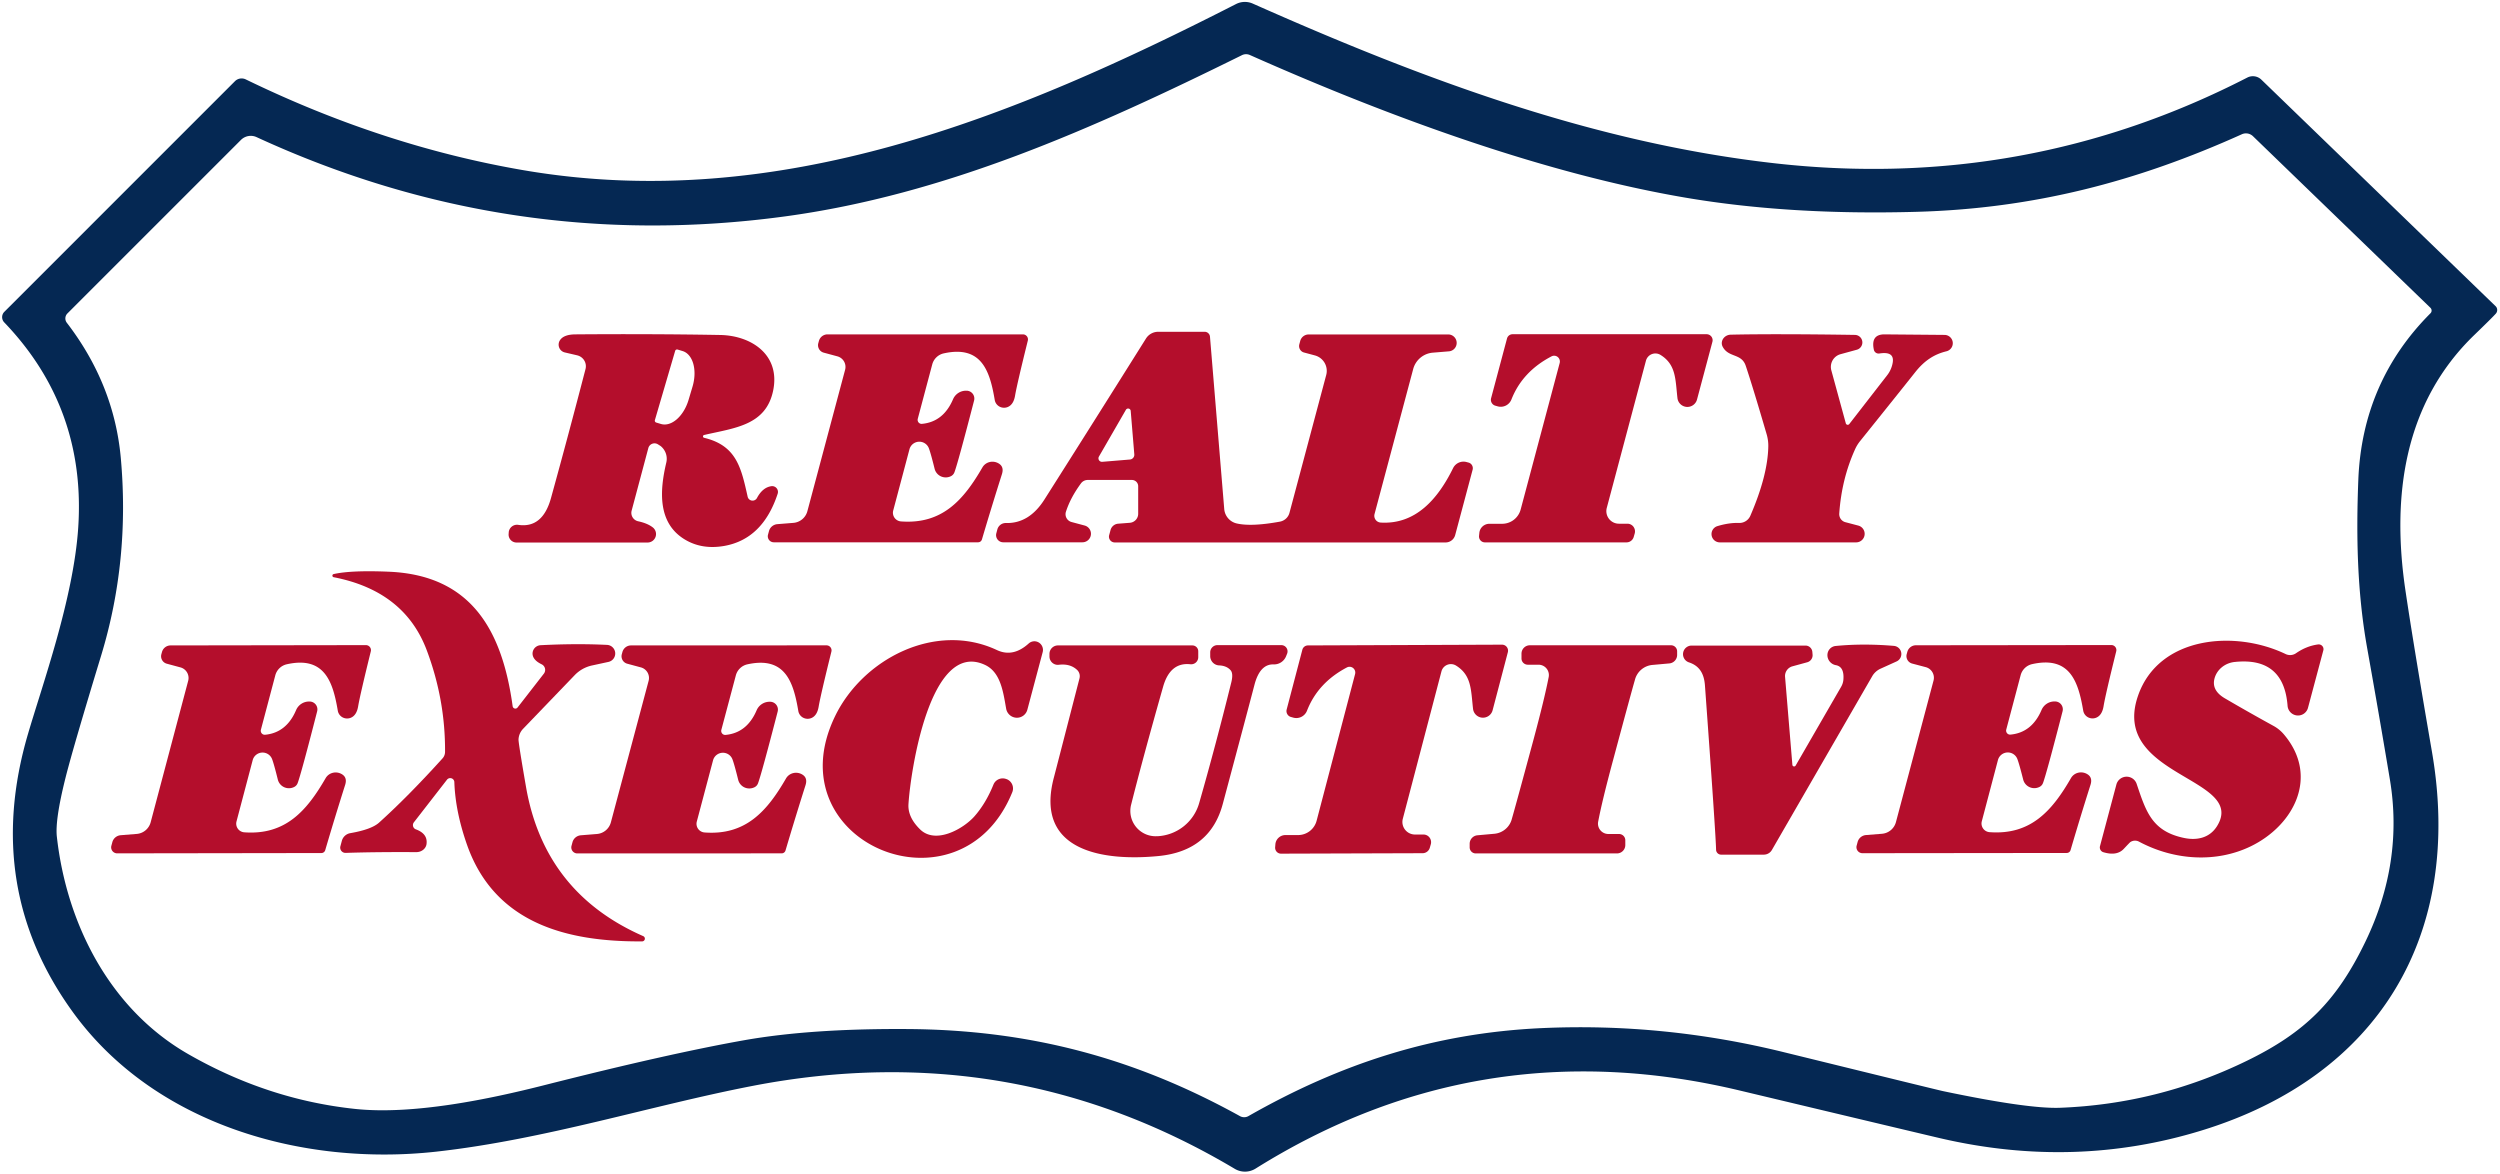 <?xml version="1.0" encoding="UTF-8" standalone="no"?>
<!DOCTYPE svg PUBLIC "-//W3C//DTD SVG 1.1//EN" "http://www.w3.org/Graphics/SVG/1.1/DTD/svg11.dtd">
<svg xmlns="http://www.w3.org/2000/svg" version="1.1" viewBox="0.00 0.00 328.00 154.00">
<path fill="#052853" d="
  M 327.45 41.15
  Q 326.96 41.70 324.66 43.92
  C 315.43 52.82 313.74 65.03 315.60 77.51
  Q 316.64 84.54 319.07 98.62
  C 323.20 122.57 312.18 141.16 288.85 148.32
  Q 272.23 153.43 254.62 149.35
  Q 252.38 148.83 228.23 143.07
  Q 194.13 134.93 164.73 153.32
  A 2.62 2.61 -45.5 0 1 162.00 153.35
  Q 132.68 135.90 98.74 142.47
  C 85.40 145.05 71.47 149.52 57.21 151.10
  C 39.73 153.03 20.34 147.56 9.64 132.90
  Q -2.26 116.58 3.65 96.37
  C 5.52 89.96 9.64 78.55 10.26 69.26
  Q 11.32 53.53 0.56 42.30
  A 0.99 0.99 0.0 0 1 0.57 40.91
  L 30.83 10.65
  A 1.25 1.23 35.3 0 1 32.25 10.42
  Q 50.26 19.17 68.68 22.33
  C 102.14 28.07 133.14 15.35 162.17 0.53
  A 2.56 2.55 43.4 0 1 164.36 0.47
  C 186.91 10.49 209.28 18.79 232.99 21.44
  Q 265.82 25.10 294.84 10.18
  A 1.60 1.60 0.0 0 1 296.69 10.45
  L 327.42 40.17
  A 0.71 0.70 -47.1 0 1 327.45 41.15
  Z
  M 8.77 42.35
  Q 14.98 50.44 15.85 60.10
  Q 17.06 73.56 13.27 86.01
  Q 9.56 98.19 8.59 102.07
  Q 7.21 107.57 7.46 109.78
  C 8.74 121.21 14.40 132.40 24.70 138.30
  Q 35.11 144.27 46.58 145.49
  C 54.20 146.30 64.23 144.20 71.39 142.38
  Q 87.78 138.22 97.74 136.46
  Q 106.47 134.93 119.03 135.01
  C 135.11 135.11 148.92 138.82 162.69 146.44
  A 1.14 1.12 44.5 0 0 163.78 146.44
  C 175.85 139.56 188.13 135.54 202.25 134.89
  Q 218.25 134.16 234.01 138.04
  Q 254.24 143.01 254.90 143.15
  Q 266.09 145.50 270.28 145.34
  Q 283.14 144.85 294.76 139.19
  C 302.44 135.46 306.60 131.30 310.33 123.57
  Q 315.37 113.13 313.55 102.25
  Q 312.15 93.86 310.56 84.96
  C 309.24 77.54 309.13 70.18 309.41 62.99
  Q 309.91 50.09 318.88 41.10
  A 0.51 0.50 44.6 0 0 318.87 40.38
  L 295.60 17.88
  A 1.32 1.32 0.0 0 0 294.12 17.62
  C 280.33 23.84 266.81 27.36 251.50 27.79
  Q 234.81 28.26 221.12 25.93
  C 203.18 22.87 183.19 15.75 163.99 7.22
  A 1.22 1.22 0.0 0 0 162.94 7.24
  C 143.18 17.01 123.90 25.55 103.01 28.39
  Q 66.89 33.30 33.66 17.99
  A 1.83 1.82 -55.1 0 0 31.61 18.36
  L 8.85 41.12
  A 0.93 0.93 0.0 0 0 8.77 42.35
  Z"
/>
<g>
<path fill="#b40e2c" d="
  M 131.63 71.15
  A 0.94 0.94 0.0 0 1 130.72 69.96
  L 130.85 69.47
  A 1.14 1.14 0.0 0 1 131.99 68.62
  Q 135.03 68.70 137.04 65.52
  Q 143.68 55.05 150.35 44.42
  A 1.90 1.90 0.0 0 1 151.96 43.53
  L 158.05 43.53
  A 0.70 0.70 0.0 0 1 158.75 44.18
  L 160.62 66.79
  A 2.12 2.12 0.0 0 0 162.27 68.68
  Q 164.21 69.12 167.92 68.44
  A 1.60 1.59 2.3 0 0 169.18 67.28
  L 174.00 49.20
  A 2.10 2.10 0.0 0 0 172.51 46.63
  L 171.09 46.25
  A 0.88 0.87 -75.4 0 1 170.47 45.18
  L 170.59 44.73
  A 1.15 1.15 0.0 0 1 171.70 43.88
  L 189.96 43.88
  A 1.11 1.11 0.0 0 1 190.05 46.10
  L 187.98 46.27
  A 2.91 2.91 0.0 0 0 185.41 48.42
  L 180.34 67.44
  A 0.89 0.89 0.0 0 0 181.14 68.56
  C 185.77 68.84 188.68 65.41 190.64 61.43
  A 1.53 1.52 -69.5 0 1 192.41 60.62
  L 192.67 60.69
  A 0.77 0.76 -75.5 0 1 193.21 61.62
  L 190.92 70.20
  A 1.31 1.30 -82.5 0 1 189.66 71.17
  L 146.26 71.17
  A 0.76 0.76 0.0 0 1 145.52 70.22
  L 145.70 69.55
  A 1.13 1.12 -85.2 0 1 146.69 68.71
  L 148.24 68.59
  A 1.19 1.18 -2.4 0 0 149.33 67.41
  L 149.33 63.79
  A 0.83 0.82 0.0 0 0 148.50 62.97
  L 142.72 62.97
  A 1.12 1.10 18.0 0 0 141.83 63.41
  Q 140.44 65.30 139.85 67.14
  A 1.06 1.06 0.0 0 0 140.59 68.49
  L 142.31 68.95
  A 1.12 1.12 0.0 0 1 142.02 71.15
  L 131.63 71.15
  Z
  M 144.62 60.59
  L 148.24 60.29
  A 0.63 0.63 0.0 0 0 148.82 59.60
  L 148.35 53.92
  A 0.34 0.34 0.0 0 0 147.71 53.78
  L 144.18 59.90
  A 0.46 0.46 0.0 0 0 144.62 60.59
  Z"
/>
<path fill="#b40e2c" d="
  M 92.38 57.44
  C 96.63 58.46 97.24 61.36 98.09 65.16
  A 0.66 0.66 0.0 0 0 99.32 65.33
  Q 100.05 63.96 101.19 63.79
  A 0.76 0.76 0.0 0 1 102.03 64.78
  Q 100.07 70.74 95.00 71.63
  Q 92.11 72.13 89.88 70.80
  C 86.31 68.67 86.51 64.52 87.42 60.68
  A 2.14 2.14 0.0 0 0 86.66 58.51
  L 86.31 58.29
  A 0.84 0.84 0.0 0 0 85.06 58.79
  L 82.87 67.00
  A 1.13 1.13 0.0 0 0 83.72 68.39
  Q 84.94 68.65 85.65 69.20
  A 1.11 1.11 0.0 0 1 84.97 71.18
  L 67.77 71.18
  A 1.04 1.04 0.0 0 1 66.73 70.07
  L 66.75 69.79
  A 1.09 1.09 0.0 0 1 67.99 68.86
  Q 71.20 69.34 72.30 65.31
  Q 74.57 57.09 76.82 48.42
  A 1.48 1.47 13.9 0 0 75.73 46.62
  Q 75.65 46.60 74.10 46.24
  A 1.05 1.05 0.0 0 1 73.48 44.62
  Q 73.98 43.88 75.50 43.87
  Q 85.55 43.79 94.48 43.95
  C 98.57 44.02 102.40 46.54 101.44 51.23
  C 100.50 55.83 96.37 56.14 92.38 57.07
  A 0.19 0.19 0.0 0 0 92.38 57.44
  Z
  M 88.58 46.04
  L 85.92 55.12
  A 0.26 0.26 0.0 0 0 86.10 55.44
  L 86.73 55.63
  A 4.08 2.58 -73.7 0 0 90.35 52.43
  L 90.87 50.69
  A 4.08 2.58 -73.7 0 0 89.53 46.05
  L 88.90 45.86
  A 0.26 0.26 0.0 0 0 88.58 46.04
  Z"
/>
<path fill="#b40e2c" d="
  M 120.41 54.95
  A 0.53 0.52 -85.3 0 0 120.96 55.61
  Q 123.77 55.35 125.04 52.38
  A 1.85 1.85 0.0 0 1 126.77 51.26
  L 126.82 51.26
  A 1.03 1.03 0.0 0 1 127.80 52.55
  Q 125.71 60.63 125.23 61.94
  Q 125.10 62.30 124.77 62.47
  A 1.51 1.50 -20.7 0 1 122.62 61.50
  Q 122.12 59.48 121.87 58.82
  A 1.34 1.34 0.0 0 0 119.32 58.95
  L 117.19 66.98
  A 1.14 1.14 0.0 0 0 118.21 68.41
  C 123.61 68.81 126.41 65.62 128.89 61.33
  A 1.56 1.52 31.1 0 1 131.05 60.82
  Q 131.76 61.26 131.45 62.22
  Q 130.08 66.54 128.83 70.77
  A 0.53 0.52 -81.8 0 1 128.33 71.15
  L 101.52 71.15
  A 0.79 0.79 0.0 0 1 100.76 70.16
  L 100.89 69.68
  A 1.25 1.23 4.6 0 1 101.98 68.77
  L 104.10 68.60
  A 2.07 2.07 0.0 0 0 105.93 67.06
  L 110.88 48.51
  A 1.44 1.44 0.0 0 0 109.86 46.75
  L 108.08 46.27
  A 1.01 1.01 0.0 0 1 107.36 45.03
  L 107.44 44.74
  A 1.17 1.17 0.0 0 1 108.57 43.87
  L 134.21 43.87
  A 0.66 0.66 0.0 0 1 134.85 44.69
  Q 133.43 50.41 133.18 51.89
  Q 132.98 53.10 132.19 53.41
  A 1.25 1.23 -15.4 0 1 130.51 52.48
  C 129.87 48.68 128.79 45.27 123.83 46.36
  A 2.02 2.01 -88.5 0 0 122.31 47.81
  L 120.41 54.95
  Z"
/>
<path fill="#b40e2c" d="
  M 204.63 47.63
  A 0.76 0.75 83.7 0 0 203.55 46.76
  Q 199.74 48.75 198.30 52.41
  A 1.51 1.50 -71.9 0 1 196.52 53.32
  L 196.20 53.23
  A 0.81 0.80 -75.5 0 1 195.63 52.25
  L 197.72 44.41
  A 0.76 0.76 0.0 0 1 198.45 43.85
  L 223.91 43.85
  A 0.79 0.79 0.0 0 1 224.67 44.84
  L 222.65 52.41
  A 1.31 1.31 0.0 0 1 220.08 52.22
  C 219.80 49.75 219.91 47.83 217.85 46.56
  A 1.28 1.28 0.0 0 0 215.95 47.32
  L 210.81 66.63
  A 1.65 1.65 0.0 0 0 212.40 68.71
  L 213.51 68.71
  A 1.01 1.00 -82.6 0 1 214.48 69.97
  L 214.35 70.42
  A 0.99 0.98 -82.8 0 1 213.40 71.16
  L 194.82 71.16
  A 0.78 0.77 -87.0 0 1 194.05 70.30
  L 194.09 69.92
  A 1.33 1.32 2.6 0 1 195.41 68.72
  L 197.08 68.72
  A 2.52 2.51 -82.5 0 0 199.51 66.85
  L 204.63 47.63
  Z"
/>
<path fill="#b40e2c" d="
  M 242.17 55.54
  A 0.26 0.26 0.0 0 0 242.63 55.63
  L 247.59 49.24
  A 3.70 3.65 69.0 0 0 248.33 47.54
  Q 248.55 46.06 246.57 46.38
  A 0.64 0.63 -10.0 0 1 245.85 45.88
  Q 245.43 43.92 247.16 43.87
  Q 247.18 43.87 247.20 43.87
  L 255.12 43.94
  A 1.09 1.09 0.0 0 1 255.37 46.09
  C 253.77 46.48 252.49 47.30 251.27 48.84
  Q 249.37 51.24 244.06 57.85
  A 5.07 4.90 -14.7 0 0 243.36 59.00
  Q 241.62 62.87 241.31 67.38
  A 1.10 1.08 -80.7 0 0 242.11 68.51
  L 243.82 68.96
  A 1.12 1.12 0.0 0 1 243.53 71.16
  L 225.67 71.16
  A 1.09 1.09 0.0 0 1 225.35 69.02
  Q 226.85 68.57 228.16 68.61
  A 1.57 1.55 -76.8 0 0 229.64 67.68
  Q 231.92 62.41 232.00 58.61
  A 5.41 5.31 37.9 0 0 231.78 56.96
  Q 229.94 50.67 229.04 47.99
  C 228.48 46.32 226.78 46.96 226.01 45.48
  A 1.16 1.07 -13.5 0 1 227.06 43.91
  Q 232.97 43.78 243.38 43.94
  A 0.99 0.99 0.0 0 1 243.63 45.88
  L 241.48 46.47
  A 1.73 1.72 74.9 0 0 240.27 48.59
  L 242.17 55.54
  Z"
/>
<path fill="#b40e2c" d="
  M 67.26 92.66
  A 0.36 0.36 0.0 0 0 67.90 92.83
  L 71.35 88.39
  A 0.81 0.81 0.0 0 0 71.07 87.16
  Q 70.22 86.75 69.97 86.20
  A 1.11 1.09 -13.7 0 1 70.93 84.65
  Q 75.63 84.41 79.65 84.61
  A 1.13 1.13 0.0 0 1 79.84 86.84
  L 77.67 87.31
  A 4.47 4.45 15.6 0 0 75.40 88.58
  L 68.63 95.62
  A 2.14 2.14 0.0 0 0 68.03 97.03
  Q 68.02 97.51 69.02 103.28
  Q 71.44 117.13 84.39 122.82
  A 0.36 0.36 0.0 0 1 84.24 123.51
  C 74.39 123.58 64.97 121.15 61.32 110.97
  Q 59.74 106.53 59.61 102.60
  A 0.54 0.54 0.0 0 0 58.65 102.29
  L 54.30 107.89
  A 0.60 0.59 -61.3 0 0 54.56 108.81
  Q 56.14 109.39 55.96 110.74
  A 1.37 1.22 3.6 0 1 54.61 111.80
  Q 49.27 111.77 45.35 111.90
  A 0.69 0.69 0.0 0 1 44.66 111.03
  L 44.85 110.32
  A 1.39 1.39 0.0 0 1 45.96 109.31
  Q 48.72 108.83 49.72 107.94
  Q 53.55 104.49 58.06 99.50
  A 1.28 1.26 67.2 0 0 58.39 98.67
  Q 58.44 91.85 56.00 85.34
  Q 53.08 77.54 43.78 75.73
  A 0.21 0.21 0.0 0 1 43.77 75.32
  Q 46.08 74.80 51.04 75.01
  C 61.99 75.48 65.92 82.92 67.26 92.66
  Z"
/>
<path fill="#b40e2c" d="
  M 136.80 85.56
  L 134.79 93.11
  A 1.43 1.42 47.5 0 1 132.01 92.99
  C 131.62 90.81 131.30 88.19 129.22 87.23
  C 121.98 83.87 119.44 101.39 119.19 105.52
  Q 119.09 107.22 120.71 108.81
  C 122.75 110.82 126.39 108.75 127.85 107.10
  Q 129.34 105.41 130.34 102.94
  A 1.32 1.31 22.0 0 1 132.05 102.22
  L 132.09 102.23
  A 1.31 1.31 0.0 0 1 132.81 103.94
  C 126.02 120.67 101.50 110.65 109.55 93.99
  C 113.18 86.46 122.73 81.50 130.80 85.29
  Q 132.91 86.28 134.96 84.43
  A 1.13 1.12 76.5 0 1 136.80 85.56
  Z"
/>
<path fill="#b40e2c" d="
  M 279.49 110.49
  Q 279.40 110.56 278.63 111.38
  Q 277.72 112.34 275.96 111.81
  A 0.66 0.65 -74.1 0 1 275.52 111.01
  L 277.67 102.93
  A 1.39 1.39 0.0 0 1 280.33 102.85
  C 281.56 106.50 282.34 109.06 286.55 109.94
  C 288.17 110.28 289.88 109.99 290.88 108.38
  C 294.83 101.99 276.82 101.92 280.51 91.28
  C 283.21 83.48 293.18 82.60 299.87 85.81
  A 1.37 1.37 0.0 0 0 301.23 85.71
  Q 302.59 84.76 304.13 84.55
  A 0.63 0.62 3.7 0 1 304.82 85.33
  L 302.81 92.86
  A 1.37 1.36 50.3 0 1 300.13 92.61
  Q 299.64 86.17 293.19 86.85
  A 3.11 2.91 3.2 0 0 290.53 89.07
  Q 290.16 90.60 291.90 91.62
  Q 295.03 93.45 298.27 95.23
  A 4.81 4.79 84.3 0 1 299.67 96.38
  C 304.30 101.87 300.97 108.30 295.27 111.05
  C 290.82 113.20 285.33 112.93 280.63 110.42
  A 1.10 1.10 0.0 0 0 279.49 110.49
  Z"
/>
<path fill="#b40e2c" d="
  M 94.64 95.76
  A 0.53 0.52 -85.3 0 0 95.19 96.42
  Q 98.00 96.16 99.27 93.19
  A 1.85 1.85 0.0 0 1 101.00 92.07
  L 101.05 92.07
  A 1.03 1.03 0.0 0 1 102.03 93.36
  Q 99.94 101.44 99.46 102.75
  Q 99.33 103.11 99.00 103.28
  A 1.51 1.50 -20.7 0 1 96.85 102.31
  Q 96.35 100.29 96.10 99.63
  A 1.34 1.34 0.0 0 0 93.55 99.76
  L 91.42 107.79
  A 1.14 1.14 0.0 0 0 92.44 109.22
  C 97.84 109.62 100.64 106.43 103.12 102.14
  A 1.56 1.52 31.1 0 1 105.28 101.63
  Q 105.99 102.07 105.68 103.03
  Q 104.31 107.35 103.06 111.58
  A 0.53 0.52 -81.8 0 1 102.56 111.96
  L 75.74 111.97
  A 0.79 0.79 0.0 0 1 74.98 110.98
  L 75.11 110.50
  A 1.25 1.23 4.6 0 1 76.20 109.59
  L 78.32 109.42
  A 2.07 2.07 0.0 0 0 80.15 107.88
  L 85.10 89.32
  A 1.44 1.44 0.0 0 0 84.08 87.56
  L 82.30 87.08
  A 1.01 1.01 0.0 0 1 81.58 85.84
  L 81.66 85.55
  A 1.17 1.17 0.0 0 1 82.79 84.68
  L 108.44 84.67
  A 0.66 0.66 0.0 0 1 109.08 85.49
  Q 107.66 91.22 107.41 92.70
  Q 107.21 93.91 106.42 94.22
  A 1.25 1.23 -15.4 0 1 104.74 93.29
  C 104.10 89.48 103.02 86.07 98.06 87.16
  A 2.02 2.01 -88.5 0 0 96.54 88.62
  L 94.64 95.76
  Z"
/>
<path fill="#b40e2c" d="
  M 157.21 85.45
  L 157.21 86.22
  A 0.93 0.93 0.0 0 1 156.18 87.15
  Q 153.52 86.86 152.60 90.10
  Q 149.93 99.50 148.40 105.59
  A 3.32 3.32 0.0 0 0 151.81 109.71
  L 151.90 109.71
  A 6.00 5.99 6.3 0 0 157.33 105.37
  Q 159.49 97.83 161.55 89.51
  Q 161.83 88.36 161.45 87.93
  Q 160.93 87.34 159.94 87.30
  A 1.23 1.22 -87.8 0 1 158.78 86.04
  L 158.78 85.59
  A 0.95 0.95 0.0 0 1 159.73 84.64
  L 168.11 84.64
  A 0.82 0.82 0.0 0 1 168.87 85.76
  L 168.75 86.06
  A 1.71 1.70 -78.8 0 1 167.10 87.17
  Q 165.31 87.11 164.59 89.83
  Q 163.85 92.68 160.43 105.47
  Q 158.78 111.64 152.02 112.31
  C 145.05 113.00 135.63 111.86 138.28 101.97
  Q 138.40 101.52 141.63 89.00
  A 1.14 1.13 -61.5 0 0 141.30 87.88
  Q 140.39 87.04 138.91 87.22
  A 1.10 1.09 86.5 0 1 137.69 86.13
  L 137.69 85.79
  A 1.11 1.11 0.0 0 1 138.80 84.68
  L 156.44 84.68
  A 0.77 0.77 0.0 0 1 157.21 85.45
  Z"
/>
<path fill="#b40e2c" d="
  M 177.79 88.43
  A 0.76 0.75 83.5 0 0 176.71 87.57
  Q 172.91 89.57 171.48 93.24
  A 1.51 1.50 -72.1 0 1 169.70 94.16
  L 169.38 94.07
  A 0.81 0.80 -75.7 0 1 168.81 93.09
  L 170.87 85.24
  A 0.76 0.76 0.0 0 1 171.60 84.68
  L 197.06 84.58
  A 0.79 0.79 0.0 0 1 197.83 85.57
  L 195.84 93.15
  A 1.31 1.31 0.0 0 1 193.26 92.97
  C 192.98 90.50 193.08 88.58 191.01 87.31
  A 1.28 1.28 0.0 0 0 189.12 88.08
  L 184.05 107.42
  A 1.65 1.65 0.0 0 0 185.64 109.49
  L 186.75 109.49
  A 1.01 1.00 -82.9 0 1 187.73 110.74
  L 187.60 111.19
  A 0.99 0.98 -83.0 0 1 186.65 111.94
  L 168.07 112.00
  A 0.78 0.77 -87.2 0 1 167.30 111.15
  L 167.33 110.77
  A 1.33 1.32 2.4 0 1 168.65 109.56
  L 170.32 109.56
  A 2.52 2.51 -82.7 0 0 172.74 107.68
  L 177.79 88.43
  Z"
/>
<path fill="#b40e2c" d="
  M 201.21 96.99
  Q 202.65 91.62 203.19 88.82
  A 1.36 1.36 0.0 0 0 201.85 87.21
  L 200.45 87.21
  A 0.83 0.82 0.0 0 1 199.62 86.39
  L 199.62 85.76
  A 1.10 1.10 0.0 0 1 200.72 84.66
  L 219.24 84.66
  A 0.80 0.80 0.0 0 1 220.04 85.46
  L 220.04 85.92
  A 1.12 1.12 0.0 0 1 219.02 87.04
  L 216.80 87.24
  A 2.61 2.61 0.0 0 0 214.49 89.24
  Q 214.06 90.70 211.66 99.64
  Q 210.21 105.01 209.68 107.80
  A 1.36 1.36 0.0 0 0 211.01 109.42
  L 212.41 109.42
  A 0.83 0.82 0.0 0 1 213.24 110.24
  L 213.24 110.87
  A 1.10 1.10 0.0 0 1 212.14 111.97
  L 193.62 111.97
  A 0.80 0.80 0.0 0 1 192.82 111.17
  L 192.82 110.71
  A 1.12 1.12 0.0 0 1 193.84 109.59
  L 196.06 109.39
  A 2.61 2.61 0.0 0 0 198.37 107.38
  Q 198.80 105.92 201.21 96.99
  Z"
/>
<path fill="#b40e2c" d="
  M 235.59 100.44
  L 241.56 90.10
  A 2.26 2.17 64.1 0 0 241.85 89.21
  Q 242.00 87.48 240.87 87.27
  A 1.30 1.24 46.1 0 1 240.86 84.75
  Q 244.42 84.40 248.48 84.74
  A 1.07 1.07 0.0 0 1 248.83 86.78
  L 246.71 87.74
  A 2.44 2.39 2.3 0 0 245.64 88.71
  L 232.47 111.52
  A 1.23 1.21 14.8 0 1 231.41 112.13
  L 225.81 112.13
  A 0.66 0.66 0.0 0 1 225.15 111.49
  Q 225.11 109.41 223.69 89.94
  C 223.58 88.37 222.96 87.36 221.61 86.91
  A 1.13 1.13 0.0 0 1 221.96 84.70
  L 236.88 84.70
  A 0.91 0.90 87.6 0 1 237.78 85.53
  L 237.81 85.90
  A 0.96 0.95 -10.0 0 1 237.11 86.89
  L 235.17 87.42
  A 1.32 1.32 0.0 0 0 234.20 88.80
  L 235.16 100.35
  A 0.23 0.23 0.0 0 0 235.59 100.44
  Z"
/>
<path fill="#b40e2c" d="
  M 263.22 95.72
  A 0.53 0.52 -85.3 0 0 263.77 96.38
  Q 266.58 96.12 267.85 93.15
  A 1.85 1.85 0.0 0 1 269.58 92.03
  L 269.63 92.03
  A 1.03 1.03 0.0 0 1 270.61 93.32
  Q 268.53 101.40 268.05 102.71
  Q 267.92 103.07 267.59 103.24
  A 1.51 1.50 -20.7 0 1 265.44 102.27
  Q 264.93 100.25 264.68 99.59
  A 1.34 1.34 0.0 0 0 262.13 99.72
  L 260.01 107.76
  A 1.14 1.14 0.0 0 0 261.03 109.18
  C 266.43 109.58 269.23 106.39 271.71 102.09
  A 1.56 1.52 31.0 0 1 273.87 101.58
  Q 274.58 102.02 274.27 102.98
  Q 272.90 107.30 271.66 111.53
  A 0.53 0.52 -81.9 0 1 271.16 111.91
  L 244.35 111.94
  A 0.79 0.79 0.0 0 1 243.59 110.95
  L 243.72 110.47
  A 1.25 1.23 4.6 0 1 244.80 109.56
  L 246.92 109.39
  A 2.07 2.07 0.0 0 0 248.75 107.85
  L 253.68 89.29
  A 1.44 1.44 0.0 0 0 252.66 87.53
  L 250.88 87.06
  A 1.01 1.01 0.0 0 1 250.16 85.82
  L 250.24 85.53
  A 1.17 1.17 0.0 0 1 251.37 84.66
  L 277.01 84.63
  A 0.66 0.66 0.0 0 1 277.65 85.45
  Q 276.23 91.17 275.99 92.65
  Q 275.79 93.86 275.00 94.17
  A 1.25 1.23 -15.5 0 1 273.32 93.24
  C 272.67 89.44 271.59 86.03 266.63 87.13
  A 2.02 2.01 -88.6 0 0 265.11 88.58
  L 263.22 95.72
  Z"
/>
<path fill="#b40e2c" d="
  M 34.23 95.74
  A 0.53 0.52 -85.3 0 0 34.78 96.40
  Q 37.59 96.13 38.85 93.16
  A 1.85 1.85 0.0 0 1 40.58 92.04
  L 40.63 92.04
  A 1.03 1.03 0.0 0 1 41.61 93.33
  Q 39.54 101.41 39.06 102.72
  Q 38.93 103.08 38.60 103.25
  A 1.51 1.50 -20.7 0 1 36.45 102.28
  Q 35.95 100.26 35.70 99.60
  A 1.34 1.34 0.0 0 0 33.15 99.74
  L 31.03 107.77
  A 1.14 1.14 0.0 0 0 32.05 109.20
  C 37.45 109.59 40.24 106.39 42.72 102.10
  A 1.56 1.52 31.0 0 1 44.88 101.59
  Q 45.59 102.03 45.28 102.99
  Q 43.91 107.31 42.67 111.54
  A 0.53 0.52 -81.9 0 1 42.17 111.92
  L 15.37 111.96
  A 0.79 0.79 0.0 0 1 14.61 110.97
  L 14.74 110.49
  A 1.25 1.23 4.5 0 1 15.83 109.58
  L 17.95 109.41
  A 2.07 2.06 -85.1 0 0 19.77 107.87
  L 24.69 89.32
  A 1.44 1.44 0.0 0 0 23.67 87.56
  L 21.89 87.08
  A 1.01 1.01 0.0 0 1 21.17 85.84
  L 21.25 85.55
  A 1.17 1.17 0.0 0 1 22.38 84.68
  L 48.01 84.64
  A 0.66 0.66 0.0 0 1 48.65 85.46
  Q 47.24 91.18 46.99 92.66
  Q 46.79 93.87 46.00 94.18
  A 1.25 1.23 -15.5 0 1 44.32 93.25
  C 43.68 89.46 42.59 86.05 37.64 87.15
  A 2.02 2.01 -88.6 0 0 36.12 88.60
  L 34.23 95.74
  Z"
/>
</g>
</svg>
